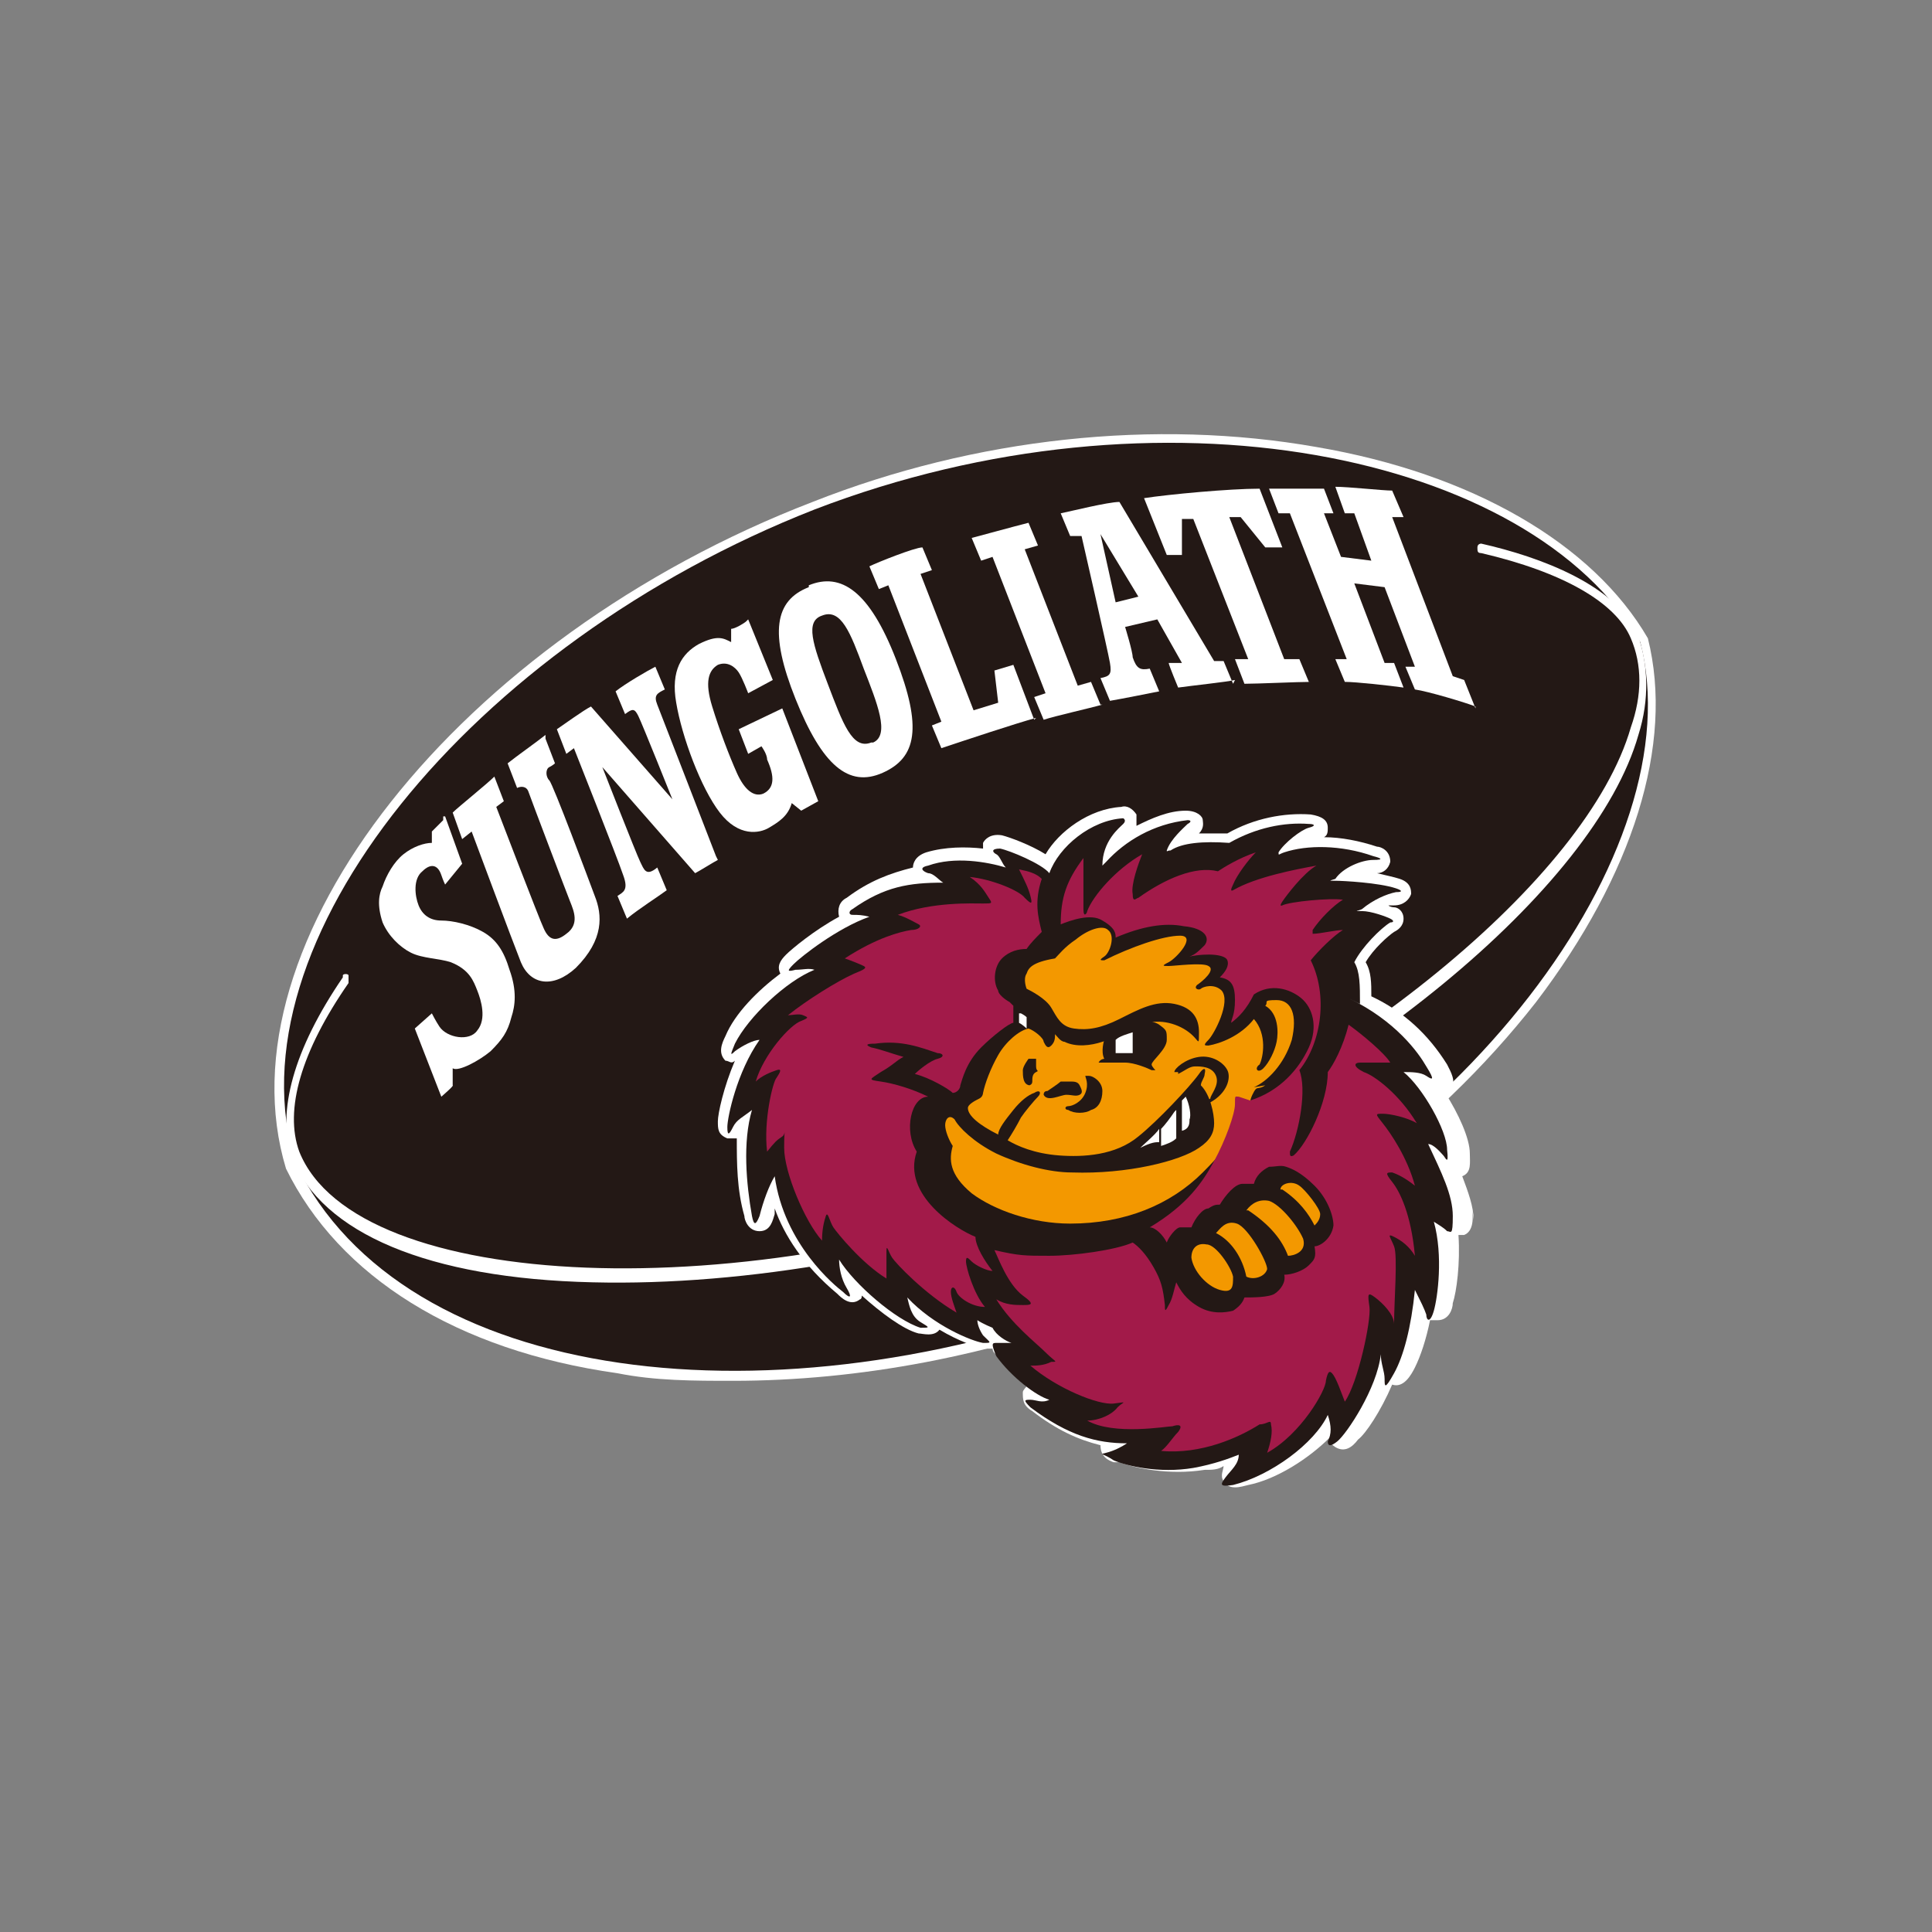 <?xml version="1.0" encoding="UTF-8"?>
<svg id="_レイヤー_2" data-name=" レイヤー 2" xmlns="http://www.w3.org/2000/svg" version="1.1" viewBox="0 0 102 102">
  <rect x="0" y="0" width="102" height="102" fill="#808080" stroke="none"/>
  <defs>
    <style>
      .cls-1 {
        fill: #231815;
      }

      .cls-1, .cls-2, .cls-3, .cls-4 {
        stroke-width: 0px;
      }

      .cls-2 {
        fill: #a21a49;
      }

      .cls-3 {
        fill: #fff;
      }

      .cls-4 {
        fill: #f39800;
      }
    </style>
  </defs>
  <path class="cls-3" d="M38.7,72.9c-2.1,0-4.1,0-6.1-.4-8.5-1.2-14.7-5.1-17.5-10.8h0c-3.6-11.9,9.1-28,27.8-35.2,8.6-3.4,18.1-4.4,26.6-2.9,8.2,1.4,14.6,5.1,17.5,10.1h0c1.4,5.6-.8,12.5-5.9,19.2-5.4,6.9-13.1,12.6-21.8,16-6.9,2.7-14,4-20.6,4"/>
  <path class="cls-1" d="M43,26.9c-18.1,7.1-31,22.9-27.4,34.5,5.7,11.8,25.4,14,43.5,7,18.2-7,30.3-23.6,27.5-34.5-5.8-10-25.4-14-43.6-7"/>
  <path class="cls-3" d="M18.1,51.6c-2.6,3.8-3.5,7.1-2.7,9.5,1.6,4,7.2,6.4,15.9,6.6,8.1.2,17.7-1.5,25.7-4.6,14.2-5.5,27.2-16.2,29.5-24.3.6-1.9.5-3.7,0-5.2-1.1-2.7-5.2-4.2-8.3-4.9,0,0-.2,0-.2.2s0,.3.2.3c4.3,1,7.1,2.6,7.9,4.5.6,1.4.6,3,0,4.7-2.3,8-15.2,18.5-29.3,24-17.3,6.7-38,5.9-41-1.6-.8-2.2.1-5.3,2.6-8.9v-.4c0-.1-.3-.1-.3,0"/>
  <path class="cls-3" d="M65.1,36.1l-.5-1.2h-.5l-5-8.4c-.6,0-2.6.5-3.1.6l.5,1.2h.6s1.4,6.1,1.5,6.7,0,.7-.5.8l.5,1.2c.6-.1,2.1-.4,2.6-.5l-.5-1.2c-.5.1-.7,0-.9-.6,0-.3-.4-1.6-.4-1.6l1.7-.4,1.3,2.3h-.7c0,.1.5,1.3.5,1.3.7-.1,2.6-.3,3-.4M58.9,31.8l-.8-3.6,2,3.3-1.2.3Z"/>
  <path class="cls-3" d="M39.5,32.7l1.3,3.2-1.3.7s-.3-.8-.5-1.1-.6-.6-1.1-.4c-.5.3-.7.9-.3,2.2.4,1.3.9,2.6,1.3,3.5s.9,1.3,1.4,1.1c.6-.3.6-.9.2-1.8,0-.3-.3-.7-.3-.7l-.7.4-.5-1.3,2.3-1.1,1.9,4.9-.9.5-.5-.4c-.2.7-.7,1-1.2,1.3s-1.6.5-2.6-.8-2-4-2.3-5.8c-.3-1.7.3-2.6,1.2-3.1,1-.5,1.3-.3,1.7-.1v-.7c.2,0,.7-.3.8-.4"/>
  <path class="cls-3" d="M77.9,37.4l-.6-1.5-.6-.2-3.2-8.4h.6l-.6-1.4c-.5,0-2.3-.2-3-.2l.5,1.4h.5l.9,2.5-1.6-.2-.9-2.3h.5l-.5-1.3h-2.9l.5,1.3h.6l3,7.7h-.6l.5,1.2c.6,0,2.4.2,3.1.3l-.5-1.3h-.5l-1.6-4.2,1.6.2,1.6,4.2h-.5l.5,1.2c.7.1,2.7.7,3.2.9"/>
  <path class="cls-3" d="M58.1,37.2l-.5-1.2-.7.2-2.8-7.2.7-.2-.5-1.2c-.8.2-2.6.7-3,.8l.5,1.2.6-.2,2.8,7.2-.6.2.5,1.2c.6-.2,2.4-.6,3.1-.8"/>
  <path class="cls-3" d="M54.6,38l-1.1-2.9-1,.3.2,1.7-1.3.4-2.8-7.2.6-.2-.5-1.2c-.4,0-2.4.8-2.8,1l.5,1.2.5-.2,2.8,7.2-.5.2.5,1.2c1.2-.4,3.9-1.3,5-1.6"/>
  <path class="cls-3" d="M37.8,45.2s-2.9-7.5-3.1-8,0-.6.4-.8l-.5-1.2c-.4.2-1.6.9-2.1,1.3l.5,1.2c.4-.3.5-.3.7.1.2.4,1.8,4.4,1.8,4.4l-4.3-4.9c-.4.2-1.5,1-1.8,1.2l.5,1.3.4-.3s2.3,5.8,2.6,6.7c.3.8,0,.9-.3,1.1l.5,1.2c.6-.5,1.7-1.2,2.1-1.5l-.5-1.2c-.6.5-.7.1-.9-.3-.2-.4-2-5-2-5l4.9,5.6c.2-.1,1-.6,1.2-.7"/>
  <path class="cls-3" d="M42.7,31c-1.8.7-2.1,2.4-.7,5.9s2.8,4.7,4.6,3.9,2.1-2.4.7-6-2.9-4.6-4.6-3.9M46,39.2c-1,.4-1.5-1-2.3-3.1s-1.2-3.3-.3-3.6c1-.4,1.5.9,2.2,2.8.7,1.8,1.4,3.5.5,3.9"/>
  <path class="cls-3" d="M23.5,43.1l.9,2.5-.9,1.1s-.1-.2-.2-.5c-.2-.6-.6-.6-1-.2-.5.4-.4,1.3-.2,1.8s.6.8,1.2.8,1.5.2,2.2.6,1.1,1,1.4,2c.4,1.1.3,1.9.1,2.5-.2.8-.5,1.2-1.1,1.8-.6.5-1.7,1.1-2,.9v.9c.1,0-.6.6-.6.6l-1.4-3.6.9-.8s.2.4.4.7c.4.6,1.6.8,2,.2.5-.6.2-1.6,0-2.1s-.4-1.1-1.4-1.5c-.6-.2-1.5-.2-2.1-.5s-1.2-.9-1.5-1.6c-.3-.9-.2-1.5,0-1.9.2-.6.6-1.3,1.1-1.7.5-.4,1.1-.6,1.5-.6v-.6l.6-.6v-.2Z"/>
  <path class="cls-3" d="M69.1,36l-.5-1.2h-.8l-2.9-7.5h.6l1.3,1.6h.9l-1.2-3.1c-1.6,0-4.8.3-6.1.5l1.2,3h.8v-1.9h.6l2.9,7.4h-.7l.5,1.3c.7,0,2.8-.1,3.5-.1"/>
  <path class="cls-3" d="M28.8,39l.5,1.3s-.1.1-.3.2-.2.5,0,.7,2.1,5.3,2.4,6.1c.4,1,.5,2.3-1,3.8-1.2,1.1-2.4.9-2.9-.3-.4-1-2.6-6.9-2.6-6.9l-.5.4-.5-1.4c.3-.3,1.8-1.5,2.2-1.9l.5,1.3-.4.3s2.3,6,2.5,6.4c.3.7.7.7,1.2.3.7-.5.4-1.2.2-1.7s-2.1-5.5-2.2-5.8-.4-.3-.6-.2l-.5-1.3c.5-.4,1.5-1.1,2-1.5"/>
  <path class="cls-3" d="M77.8,64.4c0-.7-.3-1.5-.6-2.3.5-.2.4-.7.4-1.2,0-.8-.6-2.1-1.3-3.2,0,0,.2,0,.3-.2.3-.4,0-.9-.2-1.3-1-1.6-2.3-2.8-4-3.6,0-.7,0-1.3-.3-1.8.4-.7,1.2-1.4,1.5-1.6.2-.1.5-.3.5-.7s-.3-.6-.5-.6c0,0-.2,0-.3-.1h.3c.5,0,.8-.3.9-.6,0-.2,0-.6-.6-.8-.3-.1-.8-.2-1.2-.3.3,0,.6-.2.7-.6,0-.6-.5-.8-.7-.8-.9-.3-1.9-.5-2.8-.5.2-.1.2-.3.2-.5,0-.4-.3-.6-.9-.7-1.4-.1-3,.2-4.4,1h-1.5c.3-.3.2-.6.2-.7,0-.2-.3-.5-.9-.5-.9,0-1.8.4-2.6.8v-.6c-.2-.3-.5-.5-.8-.4h0c-1.7.1-3.3,1.3-4,2.5-.8-.5-1.9-.9-2.3-1-.6-.1-.9.2-1,.4v.3c-.9-.1-2-.1-3,.2-.6.2-.7.6-.7.8h0c-1.2.3-2.3.7-3.5,1.6-.4.2-.5.6-.4,1-1.3.7-2.5,1.7-2.8,2s-.5.6-.3,1c-1.2.9-2.4,2.1-2.9,3.3-.2.4-.4.9,0,1.3.2,0,.3.2.5,0-.6,1.4-.9,2.8-.9,3.2s0,.7.5.9h.5c0,1.3,0,2.7.4,4.1,0,.2.2.8.8.8s.7-.6.8-.9v-.3c.5,1.4,1.5,3,3.3,4.5h0c.2.2.7.7,1.2.3,0,0,.1,0,.1-.2,1,.9,2.2,1.8,3,2,.2,0,.8.2,1.1-.2,1,.6,1.9.9,2.3,1h.5s0,.2.2.3c.4.6,1,1.2,1.6,1.7,0,0-.2.2-.2.3,0,.4,0,.7.5,1,1.3,1,2.4,1.5,3.6,1.8h0c0,.6.4.8.7.9,0,0,.2,0,.3,0,.8.3,2.6.7,4.5.4.4,0,.7,0,1-.2,0,.2-.2.5,0,.8.3.5.9.3,1.3.2,1.5-.3,3.2-1.4,4.3-2.5,0,.2,0,.3.3.5.5.3.9,0,1.2-.4.4-.3,1.2-1.5,1.8-2.9h0c.6.2,1-.5,1.2-.9.3-.6.6-1.5.8-2.5,0,0,.2,0,.4,0,.6,0,.8-.6.8-.9.2-.6.4-2.1.3-3.6h.3c.5-.2.5-.9.4-1.5"/>
  <path class="cls-1" d="M71.8,53c0-1,0-1.7-.3-2.2.4-.8,1.4-1.8,1.9-2.1.2,0,.2-.1,0-.2-.2-.1-1-.4-1.5-.4s-.2,0,0-.1c.6-.5,1.3-.8,1.8-.9.4,0,.3-.1,0-.2-.9-.3-2.8-.4-3.2-.4s-.3,0,0-.1c.4-.6,1.4-1,2-1s.4-.1,0-.2c-1.7-.6-3.5-.6-4.7-.2-.3.1-.3.2-.3,0,.3-.5,1.2-1.2,1.6-1.3s.3-.2,0-.2c-1.3-.1-2.8.2-4.2,1-1.4-.1-2.5,0-3.1.4-.2,0-.2.1-.2,0,.2-.6.9-1.2,1.1-1.4.2-.1.2-.2,0-.2-1.8.2-3.3,1.1-4.3,2.2-.2.2-.3.3-.2.2,0-1.3.9-2,1.1-2.2.2-.2,0-.3,0-.3-1.7.1-3.4,1.5-3.9,2.9-.4-.5-2.1-1.2-2.6-1.3-.5,0-.4.2-.2.3.2.1.3.5.5.7-1-.3-2.7-.6-4.1-.1-.5.1-.3.3,0,.4.3,0,.6.4.8.5-1.8,0-3.1.2-4.8,1.4-.2.1-.2.3,0,.3.3,0,.5,0,.9.1-1.7.6-3.6,2.1-4,2.5s-.3.4.1.3c.4,0,.7-.1,1,0-1.5.6-3.5,2.5-4.2,3.9-.2.5-.3.7,0,.4.4-.3,1-.6,1.3-.6-1.2,1.7-1.7,4.1-1.7,4.6s.1.4.3,0,.5-.5,1-.9c-.5,1.7-.3,3.9,0,5.6.1.5.2.5.4,0,.2-.8.5-1.6.8-2.1.5,3.6,3.2,5.8,3.6,6.1.4.4.5.3.2-.2s-.4-1.1-.4-1.5c.8,1.3,3,3.2,4.3,3.6.5,0,.5,0,0-.3s-.6-.9-.7-1.3c1.4,1.5,3.4,2.3,4,2.4.5,0,.4,0,0-.4-.2-.3-.3-.6-.3-.8.3.2.8.4.8.4.2.4.7.7,1,.8q-.5,0-.8,0c-.2,0-.3,0,0,.7.8,1.1,2.1,2.1,2.8,2.3-.4.2-.7,0-1,0s-.4,0,0,.4c2,1.5,3.5,1.9,5.1,1.9-.3.2-.7.4-1.1.5s-.2,0,.4.4c.7.3,2.4.7,4.2.4,1.1-.2,1.9-.5,2.4-.7,0,.5-.4.8-.7,1.2s-.3.5.4.4c2-.5,4.3-2.2,5-3.7.2.6.2,1,0,1.4q0,.4.5,0c.5-.4,2.1-2.8,2.3-4.6,0,.5.2.9.2,1.3s0,.6.5-.3c.5-.9.9-2.4,1.1-4.4.3.6.5,1,.6,1.3,0,.3.2.5.4-.2s.5-2.9,0-4.7c.3.2.5.3.7.5.2,0,.3.3.3-.8s-.6-2.3-1.3-3.8c.3,0,.7.5.8.6s.3.6.2-.3c0-1-1.3-3.3-2.3-4.1.4,0,.9,0,1.2.2s.5.3,0-.5c-.4-.7-1.6-2.4-4.1-3.6"/>
  <path class="cls-4" d="M67.6,62.8c0-.3.6-.5,1-.2.3.2,1.1,1.2,1.1,1.5s-.2.5-.3.6c-.3-.6-.8-1.3-1.7-1.9"/>
  <path class="cls-4" d="M65.8,63.9c.3-.4.7-.6,1.2-.5.6.2,1.5,1.3,1.8,2,.2.7-.5.9-.8.9-.3-.8-.9-1.6-2.1-2.4"/>
  <path class="cls-4" d="M64.2,65.1c.8.4,1.4,1.3,1.6,2.3.4.2,1,0,1.1-.4,0-.4-1-2.2-1.6-2.4s-.9.3-1.1.5"/>
  <path class="cls-4" d="M62.9,66.4c0-.5.3-.8.8-.7.5,0,1.3,1.2,1.4,1.7,0,.5,0,.9-.7.7s-1.4-1-1.5-1.7"/>
  <path class="cls-3" d="M61.2,59.6v.7c-.2,0-.4,0-1,.3.2-.2.8-.7,1-1"/>
  <path class="cls-3" d="M62.1,58.6v1.5c-.2.2-.5.3-.8.4v-.9c.2-.2.5-.6.7-.9"/>
  <path class="cls-3" d="M62.6,57.9c.2.4.3,1,.2,1.2,0,.2,0,.5-.4.6v-1.6l.2-.2"/>
  <path class="cls-2" d="M53.5,53.1v.9c-.2,0-1.1.7-1.7,1.3-.8.8-1,1.7-1.1,2,0,.2-.2.4-.4.4-.2-.2-1.2-.8-2-1,.2-.2.8-.7,1.2-.8s.3-.3,0-.3c-.9-.3-1.9-.7-3.3-.5q-.7,0-.2.2c.5.1,1,.3,1.7.5-.4.2-.5.4-1.2.8-.6.4-.7.4,0,.5s1.7.4,2.5.8c-.9,0-1.3,1.8-.6,2.9-.8,2.3,2.1,4.1,3.1,4.5,0,.5.5,1.3.9,1.8-.3,0-.9-.3-1.1-.5s-.3-.3-.3,0,.4,1.7,1,2.4c-.7,0-1.4-.5-1.5-.8s-.3-.3-.3,0,.2.8.3,1.1c-1.7-1-3.2-2.6-3.4-2.9s-.3-.8-.3-.3v1.4c-1.3-.8-2.6-2.4-2.8-2.7s-.3-.9-.4-.6-.2.7-.2,1.3c-.9-1-2-3.6-2-4.9s.1-.7-.1-.6c-.3.2-.4.3-.8.8-.2-1.6.3-3.7.5-3.9.2-.3.3-.5,0-.4s-.8.3-1.1.6c.4-1.4,1.8-3,2.4-3.2.5-.2.3-.2.1-.3s-.6,0-.8,0c1-.8,2.6-1.8,3.5-2.2.5-.2.7-.3.5-.4s-.7-.3-1-.4c1.7-1.1,2.9-1.4,3.5-1.5.4,0,.6-.2.4-.3s-.7-.4-1.1-.5c1.8-.7,4-.6,4.5-.6s.5,0,.3-.3-.4-.7-1-1.1c1.1.1,2.6.7,2.9,1.1.4.4.4.3.3-.1s-.3-.8-.6-1.4c.5.1.9.2,1.2.5-.4,1.2-.2,2,0,2.8-.3.3-.6.6-.8.9-.4,0-.9.1-1.3.5s-.5,1.2-.2,1.7c0,.2.4.5.6.6h0"/>
  <path class="cls-4" d="M66.2,57.4c.7-.3,1.6-1.2,2-2.5.3-1.3,0-2.1-.8-2.1s-.4.1-.6.3c.7.4.7,1.4.6,1.9s-.4,1.1-.7,1.4-.5,0-.2-.2c.2-.4.4-1.6-.3-2.4-.7.9-1.8,1.3-2.4,1.4-.2,0-.3,0,0-.3s1.2-2,.7-2.6c-.4-.4-1-.2-1.1-.1s-.4,0-.2-.2c.3-.2,1-.8.6-1-.3-.2-1.8,0-2.1,0s-.4,0,0-.2,1.5-1.4.6-1.4-2.6.6-4,1.3c-.2,0-.3,0,0-.2s.6-1.1.2-1.4c-.3-.3-1.1,0-1.7.5-.6.4-.9.8-1.1,1-1.2.2-1.4.5-1.5.8-.2.3,0,.8,0,.8.2.1,1,.5,1.3,1s.5,1,1.2,1.1,1.4,0,2.4-.5,1.9-1,2.9-.8,1.3.8,1.3,1.5,0,.5-.3.2c-.6-.6-1.6-.9-2.4-.7-.8.2-1.7.8-2.4,1-.6.2-1.4.3-2,0-.2,0-.4-.3-.5-.4h0c0,.2,0,.4-.2.6s-.3,0-.4-.2c0-.2-.5-.6-.8-.7-.5.1-1.2.7-1.6,1.4-.4.7-.7,1.5-.8,2,0,0,0,.2-.2.3s-.6.3-.6.5c0,.4.6.9,1.6,1.4,0-.3.4-.8.8-1.3.4-.5.8-.8,1.1-.9.3-.2.4,0,.2.2s-.7.8-.9,1.1c-.2.4-.5.9-.7,1.2.5.3,1.4.7,2.7.8s3,0,4.2-1c1-.8,2.7-2.6,3.2-3.3.2-.3.4-.4.3,0,0,.2-.2.4-.2.6.5.5.7,1.5.7,2s-.2.9-.8,1.3c-1,.7-3.8,1.4-6.7,1.3-1.2,0-2.7-.4-4-1-1.2-.6-2-1.4-2.2-1.8-.3-.3-.5,0-.5.3s.2.8.4,1.1c-.2.7-.2,1.5,1,2.5,1.2.9,3.2,1.6,5.2,1.6,2.9,0,5.3-1,7-2.7s1.8-2.2,2.5-3.7c0-.2.2-.6.3-.7s.2,0,.5-.2"/>
  <path class="cls-2" d="M66,58.1c1.6-.5,2.6-1.7,3.1-2.8.5-1.1.2-2.1-.4-2.6-.6-.5-1.6-.8-2.5-.2-.4.8-.8,1.2-1.2,1.5,0-.2.2-.4.2-1.2s-.2-1.1-.8-1.2c.3-.3.5-.6.4-.9s-1-.4-2-.2c.3-.1.5-.3.8-.6.3-.4,0-.9-1.1-1-1-.2-2.2,0-3.6.6,0-.2,0-.5-.7-.9-.6-.4-1.7,0-2.2.2,0-1.4.3-2.3,1.2-3.5,0,1,0,2.2,0,2.7s.2.2.2.1c.3-.8,1.5-2.2,2.9-3-.2.5-.6,1.6-.5,2.1,0,.5.2.2.3.2,1.4-1,3-1.7,4.2-1.4.3-.2,1.1-.7,2-1-.4.4-1,1.2-1.2,1.7q-.2.4,0,.3c1.2-.7,3.3-1.1,4.4-1.3-.7.4-1.6,1.6-1.8,1.9s0,.2,0,.2c.4-.2,2.5-.4,3.2-.3-.5.3-1.2,1-1.6,1.6v.2c.4,0,1.2-.2,1.6-.2-.5.3-1.3,1.1-1.7,1.6.9,1.8.6,4.3-.6,5.8.4,1,0,3.2-.5,4.3,0,.2,0,.3.2.2.7-.6,1.8-2.8,1.8-4.4.3-.4.8-1.3,1.1-2.5.7.5,1.9,1.5,2.2,2-.5,0-1.2,0-1.6,0-.3,0-.4.2.2.5.6.2,1.9,1.2,2.8,2.7-.5-.3-1.4-.5-1.8-.5s-.4,0,0,.5,1.3,1.8,1.7,3.3c-.5-.4-.9-.6-1.2-.7-.3,0-.4,0,0,.5s1,1.7,1.2,3.9c-.3-.5-.7-.8-1.1-1-.4-.2-.2,0,0,.5s0,2.9,0,4.1c0-.5-.6-1.1-1-1.4-.4-.3-.4-.2-.3.5s-.6,4-1.3,5c-.2-.5-.4-1.1-.6-1.4-.2-.3-.3-.2-.4.3,0,.5-1.3,2.8-3.1,3.8.2-.6.3-1.1.2-1.5,0-.3-.2,0-.6,0-1.1.7-3.1,1.6-5.2,1.4.3-.2.6-.7.9-1,.3-.4,0-.4-.3-.3-.3,0-3.1.5-4.5-.3.6,0,1.3-.3,1.6-.7.3-.3.6-.3-.2-.2s-3-.8-4.4-2c.3,0,.7,0,1.1-.2.4,0,.2,0-.3-.5s-1.8-1.5-2.6-2.8c.5.3,1,.3,1.4.3s.7,0,0-.5c-.8-.6-1.3-2-1.5-2.4,1.3.3,1.6.3,2.9.3s3.5-.3,4.4-.7c.3.2.7.6,1.1,1.3.4.7.5,1.1.6,2,0,.3,0,.4.2,0,.2-.3.3-.9.4-1.2.2.4.5.9,1.2,1.3s1.4.3,1.8.2c.3-.2.5-.4.6-.7.4,0,1.3,0,1.6-.2s.6-.6.5-1c.4,0,1-.2,1.3-.5s.4-.4.3-1c.3,0,.9-.4,1-1.1,0-.5-.3-1.4-1-2.1-.7-.7-1.2-.9-1.5-1s-.5,0-.9,0c-.4.2-.7.5-.8.9h-.6c-.4,0-.9.6-1.2,1.1-.2,0-.3,0-.6.2-.3,0-.7.5-.9,1h-.6c-.2,0-.6.5-.7.8-.2-.4-.6-.8-.9-.8,2-1.2,2.8-2.4,3.4-3.5s1.1-2.5,1.1-3,0-.4.2-.4"/>
  <path class="cls-1" d="M58.3,54.9c0,0-.2.6,0,1,0,0-.2,0-.3.2,0,0,0,.2,0,0,.2,0,.9,0,1.4,0,.5,0,1.2.3,1.4.4.2,0,.3,0,.2,0,0,0-.2-.2-.2-.3h0c0-.2.8-.8.8-1.3s0-.5-.4-.8-2-.5-3.2.7"/>
  <path class="cls-1" d="M57.5,56.8c0,0,0-.2,0,0,.2,0,.7.3.7.8s-.2.9-.6,1c-.3.2-.9.2-1.2,0-.2,0-.2-.2,0-.2s.7-.2.9-.7,0-.8,0-.9"/>
  <path class="cls-1" d="M55.1,57.8q0-.2.2-.2c0,0,.6-.4.7-.5,0,0,.3,0,.5,0s.4,0,.5.2.2.4,0,.5-.4,0-.7,0c-.3,0-1,.4-1.2,0"/>
  <path class="cls-1" d="M54.3,57.3c0,0,.2,0,.2-.2s0-.4.2-.5,0,0,0-.3v-.4c0,0-.2,0-.4,0,0,0-.3.4-.3.6,0,.3,0,.8.4.8"/>
  <path class="cls-3" d="M53.9,53.5s.2.1.3.2v.6s-.2-.2-.4-.3v-.5"/>
  <path class="cls-3" d="M58.9,54.9c.2-.2.6-.3.9-.4v1.1h-.9c0-.3,0-.4,0-.7"/>
  <path class="cls-1" d="M62.2,56.6c-.2,0-.2,0-.2,0,0-.2.6-.7,1.3-.8s1.3.3,1.5.7,0,1.2-.9,1.7c-.2,0-.3,0,0-.2,0-.2.5-.7.3-1.2s-.8-.5-1.1-.5-.5.2-.9.4"/>
</svg>